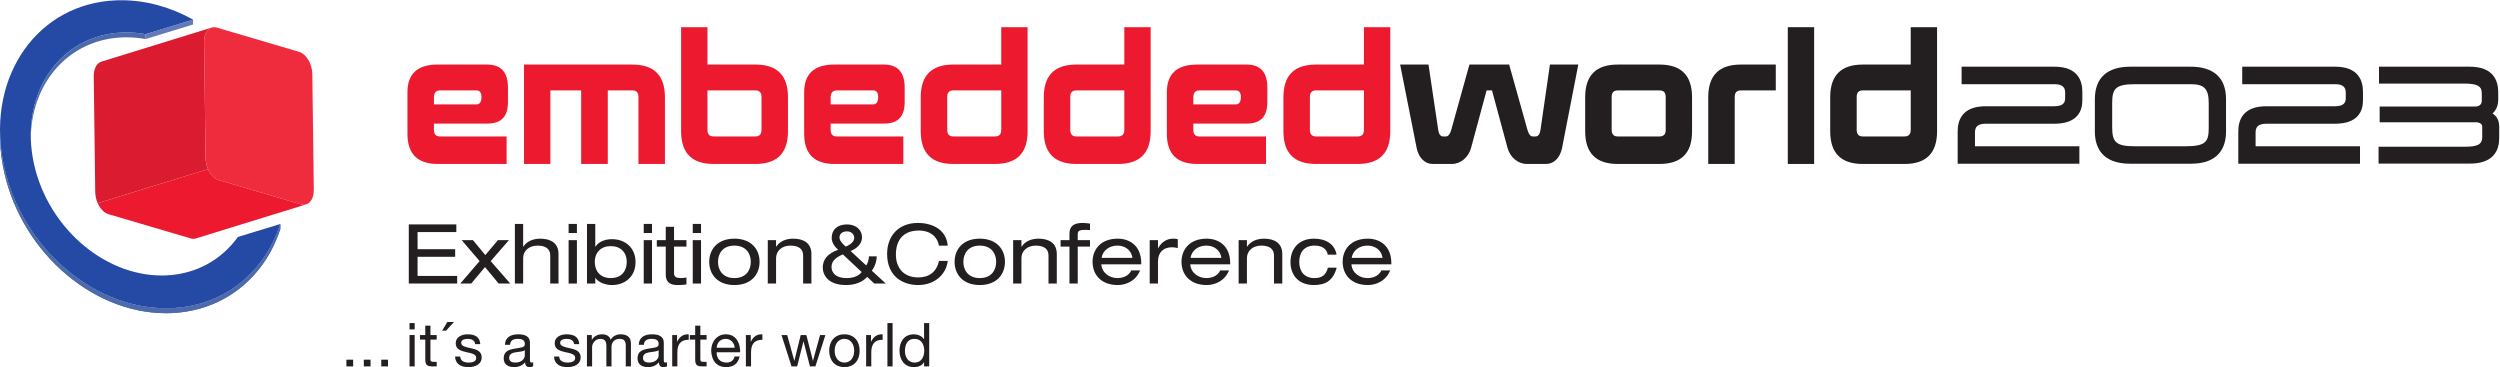 <?xml version="1.0" encoding="UTF-8" standalone="no"?>
<!-- Created with Inkscape (http://www.inkscape.org/) -->

<svg
   version="1.1"
   id="svg2"
   xml:space="preserve"
   width="250.003"
   height="36.702"
   viewBox="0 0 250.003 36.702"
   xmlns="http://www.w3.org/2000/svg"
   xmlns:svg="http://www.w3.org/2000/svg"><defs
     id="defs6"><clipPath
       clipPathUnits="userSpaceOnUse"
       id="clipPath134"><path
         d="M 213.414,583.809 C 119.074,580.008 53.645,503.328 53.645,405.188 v -8.52 c 0,98.102 65.43,174.801 159.769,178.59 2.379,0.09 4.789,0.152 7.168,0.152 11.191,0 22.332,-1.051 33.313,-3.031 v 8.539 c -10.981,1.992 -22.122,3.043 -33.313,3.043 -2.379,0 -4.789,-0.063 -7.168,-0.152"
         id="path132" /></clipPath><clipPath
       clipPathUnits="userSpaceOnUse"
       id="clipPath148"><path
         d="m 0.004,405.027 c 0,-16.898 1.52,-34.316 4.719,-52.089 C 30.664,208 156.992,94.098 289.484,94.098 c 3.11,0 6.207,0.07 9.329,0.18 92.558,3.711 163.109,62.731 190.308,146.922 v 8.512 C 461.922,165.559 391.371,106.52 298.813,102.828 c -3.122,-0.109 -6.219,-0.168 -9.329,-0.168 -132.492,0 -258.82,113.891 -284.761,258.828 -3.199,17.742 -4.719,35.18 -4.719,52.102 z"
         id="path146" /></clipPath></defs><g
     id="g8"
     transform="matrix(1.333,0,0,-1.333,0,85.347)"><g
       id="g10"
       transform="matrix(0.043,0,0,0.043,0,36.484)"><path
         d="m 713.195,248.988 h 82.93 v -13.289 h -67.621 v -29.898 h 65.601 V 192.5 h -65.601 v -33.383 h 69.07 V 145.84 h -84.379 v 103.148"
         style="fill:#231f20;fill-opacity:1;fill-rule:nonzero;stroke:none"
         id="path12" /><path
         d="m 868.652,221.539 h 19.211 l -31.781,-36.551 34.102,-39.148 h -20.231 l -23.84,28.75 -23.98,-28.75 h -19.078 l 33.668,39.148 -31.211,36.551 h 19.652 l 21.527,-26.012 21.961,26.012"
         style="fill:#231f20;fill-opacity:1;fill-rule:nonzero;stroke:none"
         id="path14" /><path
         d="m 898.266,249.859 h 14.453 v -39.742 h 0.289 c 6.777,10.551 18.777,14.02 29.621,14.02 18.199,0 31.777,-7.797 31.777,-26.719 V 145.84 h -14.449 v 48.68 c 0,11.128 -6.93,17.488 -22.391,17.488 -13.148,0 -24.847,-7.66 -24.847,-22.539 V 145.84 h -14.453 v 104.019"
         style="fill:#231f20;fill-opacity:1;fill-rule:nonzero;stroke:none"
         id="path16" /><path
         d="m 992.031,221.539 h 14.449 V 145.84 h -14.449 z m 0,28.32 h 14.449 v -15.89 h -14.449 v 15.89"
         style="fill:#231f20;fill-opacity:1;fill-rule:nonzero;stroke:none"
         id="path18" /><path
         d="m 1065.71,211.137 c -16.9,0 -28.03,-10.551 -28.03,-27.879 0,-14.313 8.38,-27.891 28.03,-27.891 19.5,0 27.74,13.578 27.74,27.891 0,17.328 -10.98,27.879 -27.74,27.879 m -41.61,38.718 h 14.45 v -39.738 h 0.28 c 5.79,9.11 17.49,13.16 28.76,13.16 22.83,0 41.18,-14.601 41.18,-40.019 0,-25.43 -18.35,-40.031 -41.18,-40.031 -11.13,0 -23.12,4.339 -28.76,12.289 h -0.28 v -9.68 h -14.45 v 104.019"
         style="fill:#231f20;fill-opacity:1;fill-rule:nonzero;stroke:none"
         id="path20" /><path
         d="m 1123.07,221.539 h 14.45 V 145.84 h -14.45 z m 0,28.32 h 14.45 v -15.89 h -14.45 v 15.89"
         style="fill:#231f20;fill-opacity:1;fill-rule:nonzero;stroke:none"
         id="path22" /><path
         d="m 1161.5,244.801 h 14.45 v -23.262 h 21.67 V 210.27 h -21.67 v -46.672 c 0,-6.071 4.33,-8.231 11.7,-8.231 3.33,0 6.65,0.442 9.97,1 v -12.129 c -4.91,-0.871 -10.26,-1.008 -16.18,-1.008 -14.16,0 -19.94,6.93 -19.94,17.918 v 49.122 h -15.6 v 11.269 h 15.6 v 23.262"
         style="fill:#231f20;fill-opacity:1;fill-rule:nonzero;stroke:none"
         id="path24" /><path
         d="m 1208.6,221.539 h 14.45 V 145.84 h -14.45 z m 0,28.32 h 14.45 v -15.89 h -14.45 v 15.89"
         style="fill:#231f20;fill-opacity:1;fill-rule:nonzero;stroke:none"
         id="path26" /><path
         d="m 1281.27,212.008 c -20.95,0 -28.6,-14.59 -28.6,-28.32 0,-13.723 7.65,-28.321 28.6,-28.321 20.95,0 28.61,14.598 28.61,28.321 0,13.73 -7.66,28.32 -28.61,28.32 m 0,12.129 c 29.48,0 43.92,-18.629 43.92,-40.449 0,-21.821 -14.44,-40.461 -43.92,-40.461 -29.47,0 -43.92,18.64 -43.92,40.461 0,21.82 14.45,40.449 43.92,40.449"
         style="fill:#231f20;fill-opacity:1;fill-rule:nonzero;stroke:none"
         id="path28" /><path
         d="m 1339.5,221.539 h 14.45 v -11.422 h 0.28 c 6.8,10.551 18.79,14.02 29.62,14.02 18.21,0 31.79,-7.797 31.79,-26.719 V 145.84 h -14.45 v 48.68 c 0,11.128 -6.93,17.488 -22.39,17.488 -13.15,0 -24.85,-7.66 -24.85,-22.539 V 145.84 h -14.45 v 75.699"
         style="fill:#231f20;fill-opacity:1;fill-rule:nonzero;stroke:none"
         id="path30" /><path
         d="m 1475.45,210.27 c 10.83,4.476 14.88,10.257 14.88,15.457 0,5.929 -5.2,11.121 -12.43,11.121 -9.25,0 -13.29,-5.192 -13.29,-10.399 0,-5.062 3.61,-9.543 10.84,-16.179 m -4.92,-13.582 c -16.03,-6.79 -19.79,-14.008 -19.79,-22.25 0,-8.379 5.92,-19.071 26.15,-19.071 10.12,0 20.37,2.461 26.44,10.539 z m 42.34,-39.149 c -7.8,-9.543 -22.25,-14.312 -36.7,-14.312 -31.07,0 -40.74,17.05 -40.74,30.781 0,12.851 7.65,24.129 26.87,30.769 -9.11,8.09 -11.27,15.172 -11.27,20.95 0,13.871 9.68,23.261 26.73,23.261 16.18,0 26.15,-10.109 26.15,-22.39 0,-8.09 -4.77,-17.918 -19.94,-23.989 l 27.31,-25.281 c 2.89,4.77 4.19,8.961 4.77,16.039 h 13.57 c -0.28,-7.937 -2.3,-16.469 -8.52,-25.14 l 24.28,-22.387 h -20.09 l -12.42,11.699"
         style="fill:#231f20;fill-opacity:1;fill-rule:nonzero;stroke:none"
         id="path32" /><path
         d="m 1638.13,211.859 c -2.31,14.301 -13.58,26.442 -35.25,26.442 -24.42,0 -39.88,-14.012 -39.88,-42.192 0,-19.5 10.55,-39.578 39.01,-39.578 18.06,0 31.78,8.66 36.12,28.739 h 15.31 c -2.45,-22.821 -22.1,-42.04 -51.57,-42.04 -26.01,0 -54.18,14.301 -54.18,54.469 0,30.063 18.77,53.891 54.03,53.891 20.66,0 49.12,-8.809 51.72,-39.731 h -15.31"
         style="fill:#231f20;fill-opacity:1;fill-rule:nonzero;stroke:none"
         id="path34" /><path
         d="m 1709.36,212.008 c -20.95,0 -28.61,-14.59 -28.61,-28.32 0,-13.723 7.66,-28.321 28.61,-28.321 20.95,0 28.6,14.598 28.6,28.321 0,13.73 -7.65,28.32 -28.6,28.32 m 0,12.129 c 29.47,0 43.92,-18.629 43.92,-40.449 0,-21.821 -14.45,-40.461 -43.92,-40.461 -29.48,0 -43.92,18.64 -43.92,40.461 0,21.82 14.44,40.449 43.92,40.449"
         style="fill:#231f20;fill-opacity:1;fill-rule:nonzero;stroke:none"
         id="path36" /><path
         d="m 1767.58,221.539 h 14.45 v -11.422 h 0.29 c 6.78,10.551 18.78,14.02 29.62,14.02 18.2,0 31.78,-7.797 31.78,-26.719 V 145.84 h -14.45 v 48.68 c 0,11.128 -6.93,17.488 -22.39,17.488 -13.15,0 -24.85,-7.66 -24.85,-22.539 V 145.84 h -14.45 v 75.699"
         style="fill:#231f20;fill-opacity:1;fill-rule:nonzero;stroke:none"
         id="path38" /><path
         d="m 1865.82,232.809 c 0,14.007 8.67,18.777 23.26,18.777 4.48,0 8.38,-0.707 12.57,-1.141 v -11.277 c -2.74,0.141 -5.49,0.289 -8.09,0.289 -9.4,0 -13.3,-1.16 -13.3,-7.371 v -10.551 h 21.39 v -11.269 h -21.39 v -64.43 h -14.44 v 64.43 h -15.46 v 11.269 h 15.46 v 11.274"
         style="fill:#231f20;fill-opacity:1;fill-rule:nonzero;stroke:none"
         id="path40" /><path
         d="m 1975.77,190.621 c -2.17,13.731 -12.86,21.391 -26.44,21.391 -13.29,0 -25.29,-7.813 -27.45,-21.391 z m -54.33,-11.269 c 1.16,-15.614 15.03,-23.981 27.89,-23.981 8.23,0 19.51,2.738 24.41,13.43 h 15.32 c -7.23,-18.199 -24.12,-25.571 -39.01,-25.571 -29.48,0 -43.92,18.641 -43.92,40.461 0,21.809 14.44,40.45 43.92,40.45 19.94,0 41.03,-11.563 41.03,-42.903 v -1.886 h -69.64"
         style="fill:#231f20;fill-opacity:1;fill-rule:nonzero;stroke:none"
         id="path42" /><path
         d="m 2005.82,221.539 h 14.44 v -13.871 h 0.3 c 6.79,12 16.47,16.469 26.01,16.469 3.61,0 5.49,-0.141 8.23,-0.86 v -15.609 c -3.61,0.871 -6.36,1.449 -10.26,1.449 -14.31,0 -24.28,-8.39 -24.28,-24.859 V 145.84 h -14.44 v 75.699"
         style="fill:#231f20;fill-opacity:1;fill-rule:nonzero;stroke:none"
         id="path44" /><path
         d="m 2130.93,190.621 c -2.17,13.731 -12.86,21.391 -26.45,21.391 -13.28,0 -25.27,-7.813 -27.45,-21.391 z m -54.33,-11.269 c 1.16,-15.614 15.03,-23.981 27.88,-23.981 8.25,0 19.51,2.738 24.43,13.43 h 15.31 c -7.22,-18.199 -24.12,-25.571 -39.01,-25.571 -29.47,0 -43.92,18.641 -43.92,40.461 0,21.809 14.45,40.45 43.92,40.45 19.94,0 41.04,-11.563 41.04,-42.903 v -1.886 h -69.65"
         style="fill:#231f20;fill-opacity:1;fill-rule:nonzero;stroke:none"
         id="path46" /><path
         d="m 2160.98,221.539 h 14.45 v -11.422 h 0.29 c 6.79,10.551 18.78,14.02 29.62,14.02 18.2,0 31.79,-7.797 31.79,-26.719 V 145.84 h -14.46 v 48.68 c 0,11.128 -6.93,17.488 -22.39,17.488 -13.15,0 -24.85,-7.66 -24.85,-22.539 V 145.84 h -14.45 v 75.699"
         style="fill:#231f20;fill-opacity:1;fill-rule:nonzero;stroke:none"
         id="path48" /><path
         d="m 2332.05,173.57 c -6.07,-22.691 -19.8,-30.34 -39.45,-30.34 -30.05,0 -41.18,20.368 -41.18,40.028 0,22.39 13.73,40.883 41.04,40.883 20.22,0 36.26,-9.102 39.3,-27.883 h -15.32 c -1.73,9.82 -9.54,15.75 -22.97,15.75 -18.5,0 -26.73,-12.141 -26.73,-28.32 0,-16.18 8.23,-28.321 26.73,-28.321 13,0 20.08,5.633 23.26,18.203 h 15.32"
         style="fill:#231f20;fill-opacity:1;fill-rule:nonzero;stroke:none"
         id="path50" /><path
         d="m 2412.09,190.621 c -2.17,13.731 -12.85,21.391 -26.44,21.391 -13.29,0 -25.28,-7.813 -27.45,-21.391 z m -54.32,-11.269 c 1.15,-15.614 15.02,-23.981 27.88,-23.981 8.24,0 19.51,2.738 24.42,13.43 h 15.32 c -7.23,-18.199 -24.13,-25.571 -39.02,-25.571 -29.47,0 -43.92,18.641 -43.92,40.461 0,21.809 14.45,40.45 43.92,40.45 19.94,0 41.04,-11.563 41.04,-42.903 v -1.886 h -69.64"
         style="fill:#231f20;fill-opacity:1;fill-rule:nonzero;stroke:none"
         id="path52" /><path
         d="m 604.363,13.02 h 11.75 V 1.27 h -11.75 V 13.02"
         style="fill:#231f20;fill-opacity:1;fill-rule:nonzero;stroke:none"
         id="path54" /><path
         d="m 634.723,13.02 h 11.75 V 1.27 h -11.75 V 13.02"
         style="fill:#231f20;fill-opacity:1;fill-rule:nonzero;stroke:none"
         id="path56" /><path
         d="m 665.191,13.02 h 11.75 V 1.27 h -11.75 V 13.02"
         style="fill:#231f20;fill-opacity:1;fill-rule:nonzero;stroke:none"
         id="path58" /><path
         d="m 714.465,56 h 8.988 V 1.27 h -8.988 z m 8.988,9.84 h -8.988 v 11.02 h 8.988 V 65.84"
         style="fill:#231f20;fill-opacity:1;fill-rule:nonzero;stroke:none"
         id="path60" /><path
         d="m 750.965,56 h 10.898 V 48.059 H 750.965 V 14.09 c 0,-4.23 1.16,-4.879 6.769,-4.879 h 4.129 V 1.27 h -6.879 c -9.312,0 -13.019,1.922 -13.019,11.969 v 34.82 h -9.313 V 56 h 9.313 v 16.398 h 9 V 56"
         style="fill:#231f20;fill-opacity:1;fill-rule:nonzero;stroke:none"
         id="path62" /><path
         d="m 780.477,78.754 h 11.539 l -13.86,-15.141 h -6.781 l 9.102,15.141"
         style="fill:#231f20;fill-opacity:1;fill-rule:nonzero;stroke:none"
         id="path64" /><path
         d="m 802.902,18.531 c 0.321,-8.051 7.411,-10.582 14.707,-10.582 5.614,0 13.231,1.262 13.231,8.152 0,14.07 -35.77,4.547 -35.77,25.598 0,11.02 10.789,15.57 20.43,15.57 12.27,0 21.582,-3.809 22.43,-17.148 h -8.989 c -0.531,6.981 -6.878,9.207 -12.711,9.207 -5.39,0 -11.64,-1.476 -11.64,-6.976 0,-6.363 9.531,-7.633 17.89,-9.531 9,-2.012 17.891,-5.082 17.891,-15.559 C 840.371,4.141 828.191,0 817.082,0 804.801,0 794.43,4.988 793.91,18.531 h 8.992"
         style="fill:#231f20;fill-opacity:1;fill-rule:nonzero;stroke:none"
         id="path66" /><path
         d="m 915.586,29.535 c -6.981,-5.188 -27.301,-0.109 -27.301,-13.539 0,-5.93 5.082,-8.039 10.582,-8.039 11.852,0 16.719,7.289 16.719,12.367 z M 930.195,1.484 c -1.59,-0.949 -3.808,-1.477 -6.457,-1.477 -4.652,0 -7.621,2.547 -7.621,8.477 -4.969,-5.93 -11.64,-8.477 -19.262,-8.477 -9.949,0 -18.097,4.34 -18.097,15.348 0,12.379 9.211,15.141 18.519,16.832 9.852,2.008 18.418,1.16 18.418,8.039 0,7.941 -6.566,9.098 -12.179,9.098 -7.61,0 -13.219,-2.316 -13.649,-10.367 h -8.988 c 0.527,13.551 10.898,18.309 23.18,18.309 9.839,0 20.527,-2.219 20.527,-15.02 V 14.086 c 0,-4.23 0,-6.129 2.859,-6.129 0.852,0 1.801,0.199 2.75,0.527 v -7"
         style="fill:#231f20;fill-opacity:1;fill-rule:nonzero;stroke:none"
         id="path68" /><path
         d="m 975.563,18.531 c 0.32,-8.051 7.41,-10.582 14.71,-10.582 5.61,0 13.227,1.262 13.227,8.152 0,14.07 -35.77,4.547 -35.77,25.598 0,11.02 10.793,15.57 20.43,15.57 12.27,0 21.58,-3.809 22.43,-17.148 h -8.99 c -0.53,6.981 -6.877,9.207 -12.709,9.207 -5.387,0 -11.637,-1.476 -11.637,-6.976 0,-6.363 9.527,-7.633 17.887,-9.531 8.999,-2.012 17.889,-5.082 17.889,-15.559 C 1013.03,4.141 1000.85,0 989.742,0 977.461,0 967.094,4.988 966.563,18.531 h 9"
         style="fill:#231f20;fill-opacity:1;fill-rule:nonzero;stroke:none"
         id="path70" /><path
         d="m 1024.02,56 h 8.47 v -8.051 h 0.21 c 4.13,6.242 9.95,9.32 17.68,9.32 6.77,0 12.8,-2.551 15.02,-9.32 3.71,5.93 10.06,9.32 17.15,9.32 10.9,0 18.2,-4.551 18.2,-15.879 V 1.27 h -8.99 V 37.148 c 0,6.781 -1.8,12.18 -10.59,12.18 -8.78,0 -14.28,-5.508 -14.28,-13.969 V 1.27 h -9 V 37.148 c 0,7.102 -2.22,12.18 -10.27,12.18 -10.58,0 -14.61,-9.738 -14.61,-13.969 V 1.27 h -8.99 V 56"
         style="fill:#231f20;fill-opacity:1;fill-rule:nonzero;stroke:none"
         id="path72" /><path
         d="m 1149.08,29.535 c -6.99,-5.188 -27.31,-0.109 -27.31,-13.539 0,-5.93 5.08,-8.039 10.59,-8.039 11.85,0 16.72,7.289 16.72,12.367 z m 14.6,-28.051 c -1.58,-0.949 -3.8,-1.477 -6.45,-1.477 -4.66,0 -7.62,2.547 -7.62,8.477 -4.98,-5.93 -11.64,-8.477 -19.27,-8.477 -9.95,0 -18.1,4.34 -18.1,15.348 0,12.379 9.21,15.141 18.53,16.832 9.84,2.008 18.41,1.16 18.41,8.039 0,7.941 -6.56,9.098 -12.17,9.098 -7.62,0 -13.23,-2.316 -13.65,-10.367 h -9 c 0.53,13.551 10.9,18.309 23.18,18.309 9.84,0 20.53,-2.219 20.53,-15.02 V 14.086 c 0,-4.23 0,-6.129 2.86,-6.129 0.85,0 1.8,0.199 2.75,0.527 v -7"
         style="fill:#231f20;fill-opacity:1;fill-rule:nonzero;stroke:none"
         id="path74" /><path
         d="m 1172.77,56 h 8.47 V 44.461 h 0.21 c 4.34,8.891 10.37,13.117 20.11,12.809 v -9.531 c -14.5,0 -19.8,-8.149 -19.8,-22.117 V 1.27 h -8.99 V 56"
         style="fill:#231f20;fill-opacity:1;fill-rule:nonzero;stroke:none"
         id="path76" /><path
         d="m 1221.86,56 h 10.9 v -7.941 h -10.9 V 14.09 c 0,-4.23 1.16,-4.879 6.77,-4.879 h 4.13 V 1.27 h -6.88 c -9.31,0 -13.02,1.922 -13.02,11.969 v 34.82 h -9.31 V 56 h 9.31 v 16.398 h 9 V 56"
         style="fill:#231f20;fill-opacity:1;fill-rule:nonzero;stroke:none"
         id="path78" /><path
         d="m 1281.74,33.871 c -0.53,8.57 -6.77,15.461 -15.77,15.461 -9.31,0 -15.13,-6.98 -15.66,-15.461 z m 8.68,-15.23 c -2.43,-12.18 -11,-18.637 -23.39,-18.637 -17.46,0 -25.72,12.18 -26.25,28.797 0,16.512 10.8,28.473 25.72,28.473 19.37,0 25.3,-18.102 24.77,-31.332 h -40.96 c -0.32,-9.531 5.08,-17.988 17.04,-17.988 7.52,0 12.59,3.488 14.18,10.687 h 8.89"
         style="fill:#231f20;fill-opacity:1;fill-rule:nonzero;stroke:none"
         id="path80" /><path
         d="m 1301.31,56 h 8.47 V 44.461 h 0.21 c 4.34,8.891 10.37,13.117 20.11,12.809 v -9.531 c -14.5,0 -19.8,-8.149 -19.8,-22.117 V 1.27 h -8.99 V 56"
         style="fill:#231f20;fill-opacity:1;fill-rule:nonzero;stroke:none"
         id="path82" /><path
         d="m 1422.57,1.273 h -9.53 l -11.11,43.512 h -0.21 L 1390.71,1.273 h -9.74 L 1363.4,56.004 h 9.96 l 12.38,-44.781 h 0.21 l 11,44.781 h 9.85 l 11.43,-44.781 h 0.21 l 12.28,44.781 h 9.31 L 1422.57,1.273"
         style="fill:#231f20;fill-opacity:1;fill-rule:nonzero;stroke:none"
         id="path84" /><path
         d="m 1473.23,7.953 c 9.42,0 17.04,7.402 17.04,20.633 0,13.238 -7.62,20.75 -17.04,20.75 -9.42,0 -17.04,-7.512 -17.04,-20.75 0,-13.23 7.62,-20.633 17.04,-20.633 m 0,49.32 c 17.36,0 26.56,-12.598 26.56,-28.688 0,-15.98 -9.2,-28.582 -26.56,-28.582 -17.36,0 -26.57,12.602 -26.57,28.582 0,16.09 9.21,28.688 26.57,28.688"
         style="fill:#231f20;fill-opacity:1;fill-rule:nonzero;stroke:none"
         id="path86" /><path
         d="m 1511.1,56 h 8.47 V 44.461 h 0.21 c 4.34,8.891 10.37,13.117 20.11,12.809 v -9.531 c -14.5,0 -19.8,-8.149 -19.8,-22.117 V 1.27 h -8.99 V 56"
         style="fill:#231f20;fill-opacity:1;fill-rule:nonzero;stroke:none"
         id="path88" /><path
         d="m 1548.23,76.848 h 9 V 1.27 h -9 V 76.848"
         style="fill:#231f20;fill-opacity:1;fill-rule:nonzero;stroke:none"
         id="path90" /><path
         d="m 1595.74,7.953 c 12.17,0 16.72,10.473 16.72,20.633 0,10.688 -4.86,20.75 -17.24,20.75 -12.28,0 -16.41,-10.48 -16.41,-21.172 0,-10.27 5.29,-20.211 16.93,-20.211 m 25.41,-6.68 h -9 v 7.41 h -0.21 c -2.97,-6.031 -9.85,-8.68 -17.47,-8.68 -16.83,0 -25.19,13.34 -25.19,28.801 0,15.449 8.26,28.469 24.99,28.469 5.49,0 13.75,-2.121 17.67,-8.578 h 0.21 v 28.16 h 9 V 1.273"
         style="fill:#231f20;fill-opacity:1;fill-rule:nonzero;stroke:none"
         id="path92" /><path
         d="m 767.656,482.789 c -7.07,0 -10.609,-4.07 -10.609,-12.512 v -11.929 h 74.012 c 5.898,0 8.957,4.359 8.957,12.8 0,7.86 -3.059,11.641 -8.957,11.641 z m 118.551,-20.082 c 0,-25.898 -11.781,-37.828 -36.289,-37.828 h -92.871 v -11.051 c 0,-7.558 3.539,-11.351 10.609,-11.351 H 883.855 V 354.469 H 763.656 c -35.121,0 -52.801,17.461 -52.801,52.668 v 72.453 c 0,32.297 17.68,48.297 52.801,48.297 h 86.262 c 24.27,0 36.289,-13.391 36.289,-40.438 v -24.742"
         style="fill:#ed192e;fill-opacity:1;fill-rule:nonzero;stroke:none"
         id="path94" /><path
         d="m 1160.06,354.469 h -46.2 v 116.969 c 0,7.57 -3.53,11.347 -10.6,11.347 h -42.9 V 354.469 h -46.43 V 482.785 H 960.188 V 354.469 H 914.23 v 173.418 h 189.03 c 37.94,0 56.8,-18.91 56.8,-57.032 V 354.469"
         style="fill:#ed192e;fill-opacity:1;fill-rule:nonzero;stroke:none"
         id="path96" /><path
         d="m 1234.26,482.789 v -68.672 c 0,-7.847 3.54,-11.64 10.84,-11.64 h 72.83 c 7.07,0 10.61,3.793 10.61,11.64 v 57.321 c 0,7.57 -3.54,11.351 -10.61,11.351 z m 140.47,-71.293 c 0,-38.109 -18.85,-57.027 -56.8,-57.027 h -72.83 c -37.94,0 -56.8,18.918 -56.8,57.027 v 181.57 h 45.96 v -65.179 h 83.67 c 37.95,0 56.8,-18.91 56.8,-57.028 v -59.363"
         style="fill:#ed192e;fill-opacity:1;fill-rule:nonzero;stroke:none"
         id="path98" /><path
         d="m 1459.79,482.789 c -7.08,0 -10.61,-4.07 -10.61,-12.512 v -11.929 h 74.01 c 5.89,0 8.95,4.359 8.95,12.8 0,7.86 -3.06,11.641 -8.95,11.641 z m 118.55,-20.082 c 0,-25.898 -11.78,-37.828 -36.29,-37.828 h -92.87 v -11.051 c 0,-7.558 3.53,-11.351 10.61,-11.351 h 116.19 v -48.008 h -120.2 c -35.12,0 -52.79,17.461 -52.79,52.668 v 72.453 c 0,32.297 17.67,48.297 52.79,48.297 h 86.27 c 24.27,0 36.29,-13.391 36.29,-40.438 v -24.742"
         style="fill:#ed192e;fill-opacity:1;fill-rule:nonzero;stroke:none"
         id="path100" /><path
         d="m 1663.17,482.789 c -7.07,0 -10.61,-3.781 -10.61,-11.351 v -57.321 c 0,-7.847 3.54,-11.64 10.61,-11.64 H 1736 c 7.29,0 10.84,3.793 10.84,11.64 v 68.672 z m 129.63,-71.293 c 0,-38.109 -18.86,-57.027 -56.8,-57.027 h -72.83 c -37.96,0 -56.8,18.918 -56.8,57.027 v 59.363 c 0,38.118 18.84,57.028 56.8,57.028 h 83.67 v 65.179 h 45.96 v -181.57"
         style="fill:#ed192e;fill-opacity:1;fill-rule:nonzero;stroke:none"
         id="path102" /><path
         d="m 1877.85,482.789 c -7.07,0 -10.61,-3.781 -10.61,-11.351 v -57.321 c 0,-7.847 3.54,-11.64 10.61,-11.64 h 72.83 c 7.31,0 10.84,3.793 10.84,11.64 v 68.672 z m 129.63,-71.293 c 0,-38.109 -18.85,-57.027 -56.8,-57.027 h -72.83 c -37.94,0 -56.8,18.918 -56.8,57.027 v 59.363 c 0,38.118 18.86,57.028 56.8,57.028 h 83.67 v 65.179 h 45.96 v -181.57"
         style="fill:#ed192e;fill-opacity:1;fill-rule:nonzero;stroke:none"
         id="path104" /><path
         d="m 2092.54,482.789 c -7.08,0 -10.61,-4.07 -10.61,-12.512 v -11.929 h 74.01 c 5.89,0 8.95,4.359 8.95,12.8 0,7.86 -3.06,11.641 -8.95,11.641 z m 118.55,-20.082 c 0,-25.898 -11.78,-37.828 -36.29,-37.828 h -92.87 v -11.051 c 0,-7.558 3.53,-11.351 10.61,-11.351 h 116.2 v -48.008 h -120.21 c -35.12,0 -52.79,17.461 -52.79,52.668 v 72.453 c 0,32.297 17.67,48.297 52.79,48.297 h 86.27 c 24.27,0 36.29,-13.391 36.29,-40.438 v -24.742"
         style="fill:#ed192e;fill-opacity:1;fill-rule:nonzero;stroke:none"
         id="path106" /><path
         d="m 2295.91,482.789 c -7.08,0 -10.61,-3.781 -10.61,-11.351 v -57.321 c 0,-7.847 3.53,-11.64 10.61,-11.64 h 72.83 c 7.31,0 10.84,3.793 10.84,11.64 v 68.672 z m 129.62,-71.293 c 0,-38.109 -18.85,-57.027 -56.79,-57.027 h -72.83 c -37.95,0 -56.8,18.918 -56.8,57.027 v 59.363 c 0,38.118 18.85,57.028 56.8,57.028 h 83.67 v 65.179 h 45.95 v -181.57"
         style="fill:#ed192e;fill-opacity:1;fill-rule:nonzero;stroke:none"
         id="path108" /><path
         d="m 2725.32,382.691 c -3.54,-17.75 -14.62,-28.222 -27.81,-28.222 h -33.47 c -15.79,0 -29.46,11.633 -33.93,27.929 L 2603,482.789 h -9.44 l -27.1,-100.391 c -4.47,-16.296 -17.91,-27.929 -33.7,-27.929 h -33.47 c -13.2,0 -24.28,10.472 -27.81,28.222 l -28.76,145.2 h 49.5 l 16.97,-114.063 c 1.18,-7.566 4.01,-11.348 8.48,-11.348 h 4.96 c 4,0 7.06,3.782 9.18,11.059 l 31.82,114.352 h 69.3 l 32.06,-114.352 c 2.11,-7.277 5.17,-11.059 9.19,-11.059 h 4.95 c 4.47,0 7.3,3.782 8.48,11.348 l 16.49,114.063 h 49.5 l -28.28,-145.2"
         style="fill:#231f20;fill-opacity:1;fill-rule:nonzero;stroke:none"
         id="path110" /><path
         d="m 2822.37,482.789 c -7.06,0 -10.6,-3.781 -10.6,-11.351 v -57.321 c 0,-7.847 3.54,-11.64 10.6,-11.64 h 72.83 c 7.31,0 10.84,3.793 10.84,11.062 v 57.899 c 0,7.57 -3.53,11.351 -10.84,11.351 z m 129.64,-71.871 c 0,-37.531 -18.86,-56.449 -56.81,-56.449 h -72.83 c -37.94,0 -56.8,18.918 -56.8,57.027 v 59.363 c 0,38.118 18.86,57.028 56.8,57.028 h 72.83 c 37.95,0 56.81,-18.91 56.81,-57.028 v -59.941"
         style="fill:#231f20;fill-opacity:1;fill-rule:nonzero;stroke:none"
         id="path112" /><path
         d="m 3098.11,482.789 h -61.04 c -7.08,0 -10.61,-3.781 -10.61,-11.351 V 354.469 h -46.19 v 116.39 c 0,38.118 18.86,57.028 56.8,57.028 h 61.04 v -45.098"
         style="fill:#231f20;fill-opacity:1;fill-rule:nonzero;stroke:none"
         id="path114" /><path
         d="m 3165.03,354.469 h -45.97 V 593.07 h 45.97 V 354.469"
         style="fill:#231f20;fill-opacity:1;fill-rule:nonzero;stroke:none"
         id="path116" /><path
         d="m 3249.86,482.789 c -7.07,0 -10.61,-3.781 -10.61,-11.351 v -57.321 c 0,-7.847 3.54,-11.64 10.61,-11.64 h 72.83 c 7.3,0 10.84,3.793 10.84,11.64 v 68.672 z m 129.63,-71.293 c 0,-38.109 -18.85,-57.027 -56.8,-57.027 h -72.83 c -37.95,0 -56.8,18.918 -56.8,57.027 v 59.363 c 0,38.118 18.85,57.028 56.8,57.028 h 83.67 v 65.179 h 45.96 v -181.57"
         style="fill:#231f20;fill-opacity:1;fill-rule:nonzero;stroke:none"
         id="path118" /><path
         d="m 521.867,550.047 c 12.43,-3.66 22.778,-21 23.008,-38.539 l 2.602,-202.301 c 0.218,-17.539 -9.762,-28.879 -22.2,-25.23 l -143.562,42.32 c -12.457,3.699 -22.82,21 -23.039,38.551 l -2.602,202.32 c -0.219,17.539 9.762,28.879 22.223,25.199 l 143.57,-42.32"
         style="fill:#ef2b3e;fill-opacity:1;fill-rule:nonzero;stroke:none"
         id="path120" /><path
         d="m 525.277,283.98 -143.558,42.321 c -5.34,1.566 -10.27,5.66 -14.211,11.16 -1.719,2.406 -3.25,5.137 -4.528,8 L 170.438,286.02 c 1.292,-2.879 2.812,-5.571 4.542,-7.981 3.93,-5.539 8.868,-9.609 14.2,-11.172 l 143.57,-42.328 c 3.117,-0.941 6.078,-0.898 8.77,-0.07 l 192.539,59.441 c -2.692,-0.82 -5.661,-0.851 -8.782,0.07"
         style="fill:#ed192e;fill-opacity:1;fill-rule:nonzero;stroke:none"
         id="path122" /><path
         d="m 359.641,583.66 c 1.257,2.363 2.828,4.332 4.609,5.863 1.59,1.34 3.34,2.329 5.25,2.918 L 176.961,533.012 c -1.891,-0.59 -3.66,-1.602 -5.242,-2.93 -1.789,-1.519 -3.34,-3.488 -4.61,-5.852 -2.32,-4.367 -3.648,-10 -3.57,-16.507 l 2.602,-202.86 0.039,0.02 c 0.082,-3.082 0.429,-6.129 1.07,-9.09 0.738,-3.383 1.828,-6.699 3.191,-9.77 l 192.539,59.438 c -1.371,3.082 -2.46,6.371 -3.199,9.801 -0.679,3.129 -1.07,6.351 -1.109,9.59 h -0.012 l -2.582,202.32 c -0.078,6.488 1.231,12.141 3.563,16.488"
         style="fill:#db1c30;fill-opacity:1;fill-rule:nonzero;stroke:none"
         id="path124" /><path
         d="m 336.836,606.285 v -8.551 l -82.938,-25.351 v 8.543 l 82.938,25.359"
         style="fill:#627ab7;fill-opacity:1;fill-rule:nonzero;stroke:none"
         id="path126" /><g
         id="g128"><g
           id="g130"
           clip-path="url(#clipPath134)"><path
             d="m 220.586,583.953 c -2.391,0 -4.789,-0.047 -7.18,-0.148 -53.461,-2.149 -97.64,-27.711 -125.879,-67.328 -7.441,-10.422 -13.77,-21.813 -18.871,-34.012 -4.918,-11.731 -8.688,-24.18 -11.23,-37.25 -2.481,-12.809 -3.777,-26.219 -3.777,-40.02 v -8.519 c 0,13.801 1.297,27.168 3.777,39.98 2.543,13.071 6.312,25.528 11.23,37.278 5.101,12.191 11.43,23.601 18.871,33.992 28.239,39.621 72.418,65.187 125.879,67.34 2.391,0.089 4.789,0.14 7.18,0.14 11.191,0 22.32,-1.043 33.312,-3.019 v 8.539 c -10.992,1.988 -22.121,3.027 -33.312,3.027"
             style="fill:#4d6bac;fill-opacity:1;fill-rule:nonzero;stroke:none"
             id="path136" /></g></g><path
         d="m 414.98,227.094 74.141,22.621 c -27.199,-84.152 -97.75,-143.199 -190.308,-146.879 -3.122,-0.121 -6.223,-0.172 -9.333,-0.172 -132.488,0 -258.808,113.879 -284.757,258.82 -26.613,148.379 61.957,273 197.808,278.442 3.121,0.117 6.231,0.179 9.34,0.179 43.43,0 86.18,-12.23 124.969,-33.82 l -82.938,-25.359 c -10.992,1.988 -22.132,3.027 -33.312,3.027 -2.391,0 -4.789,-0.051 -7.18,-0.148 C 106.25,579.504 36.41,481.113 57.359,364.152 77.852,249.742 177.52,159.895 282.082,159.895 c 2.43,0 4.867,0.05 7.289,0.14 53.32,2.18 97.391,27.617 125.609,67.059"
         style="fill:#254aa5;fill-opacity:1;fill-rule:nonzero;stroke:none"
         id="path138" /><path
         d="m 0,405.023 v 8.563 C 0,396.676 1.52,379.234 4.723,361.484 30.672,216.543 156.992,102.664 289.48,102.664 c 3.11,0 6.211,0.059 9.333,0.172 92.558,3.68 163.109,62.727 190.308,146.879 v -8.52 C 461.922,157.004 391.371,97.992 298.813,94.273 295.691,94.164 292.59,94.094 289.48,94.094 156.992,94.094 30.672,208.004 4.723,352.945 1.52,370.703 0,388.125 0,405.023"
         style="fill:#4d6bac;fill-opacity:1;fill-rule:nonzero;stroke:none"
         id="path140" /><g
         id="g142"><g
           id="g144"
           clip-path="url(#clipPath148)"><path
             d="m 482.281,231.246 c -6.488,-15.5 -14.531,-29.973 -23.98,-43.211 -35.801,-50.148 -91.75,-82.512 -159.488,-85.199 -3.122,-0.121 -6.223,-0.172 -9.333,-0.172 -132.488,0 -258.808,113.883 -284.757,258.82 C 1.52,379.234 0,396.676 0,413.586 v -8.563 C 0,388.125 1.52,370.703 4.723,352.945 30.672,208.004 156.992,94.094 289.48,94.094 c 3.11,0 6.211,0.07 9.333,0.18 67.738,2.723 123.687,35.071 159.488,85.211 9.449,13.243 17.492,27.711 23.98,43.211 2.508,6.02 4.801,12.18 6.84,18.5 v 8.52 c -2.039,-6.289 -4.332,-12.469 -6.84,-18.469"
             style="fill:#4d6bac;fill-opacity:1;fill-rule:nonzero;stroke:none"
             id="path150" /></g></g><path
         d="m 3627.77,354.848 h -212.33 v 56.57 c 0,19.949 8.45,43.73 48.73,43.73 h 120.06 c 16.5,0 18.72,7.391 18.72,14.61 v 8.699 c 0,7.52 -2.22,15.211 -18.72,15.211 h -161.94 v 30.488 h 161.94 c 40.27,0 48.73,-23.777 48.73,-43.718 v -15.02 c 0,-18.602 -8.46,-40.77 -48.73,-40.77 h -120.06 c -16.34,0 -18.54,-7.89 -18.54,-15.601 V 385.34 h 182.14 v -30.492"
         style="fill:#231f20;fill-opacity:1;fill-rule:nonzero;stroke:none"
         id="path152" /><path
         d="m 3725.39,493.668 c -34.83,0 -40.4,-7.883 -40.4,-33.203 v -42.117 c 0,-26.84 7.55,-33.012 40.4,-33.012 h 87.64 c 36.92,0 40.4,9.051 40.4,33.012 v 42.117 c 0,25.133 -7.66,33.203 -31.52,33.203 z m 96.52,-138.82 h -105.23 c -51.14,0 -61.89,30.558 -61.89,56.179 v 56.559 c 0,37.012 21.41,56.57 61.89,56.57 h 105.23 c 40.37,0 61.71,-19.558 61.71,-56.57 v -56.559 c 0,-25.621 -10.71,-56.179 -61.71,-56.179"
         style="fill:#231f20;fill-opacity:1;fill-rule:nonzero;stroke:none"
         id="path154" /><path
         d="m 4117.36,354.848 h -212.33 v 56.57 c 0,19.949 8.45,43.73 48.73,43.73 h 120.06 c 16.5,0 18.72,7.391 18.72,14.61 v 8.699 c 0,7.52 -2.22,15.211 -18.72,15.211 h -161.94 v 30.488 h 161.94 c 40.27,0 48.73,-23.777 48.73,-43.718 v -15.02 c 0,-18.602 -8.46,-40.77 -48.73,-40.77 h -120.06 c -16.34,0 -18.54,-7.89 -18.54,-15.601 V 385.34 h 182.14 v -30.492"
         style="fill:#231f20;fill-opacity:1;fill-rule:nonzero;stroke:none"
         id="path156" /><path
         d="m 4308.83,355.055 h -159.09 v 29.437 h 149.54 c 5.28,0 10.09,0.254 14.3,0.762 3.85,0.457 7.16,1.359 9.84,2.699 2.3,1.145 4.02,2.746 5.26,4.895 1.27,2.195 1.91,5.273 1.91,9.148 v 17.106 c 0,2.625 -0.82,4.382 -2.67,5.695 -2.34,1.66 -5.09,2.465 -8.39,2.465 h -167.88 v 27.449 h 167.88 c 2.91,0 5.33,0.934 7.4,2.848 1.97,1.843 2.89,4.097 2.89,7.101 v 12.926 c 0,3.625 -0.61,6.547 -1.82,8.695 -1.19,2.071 -2.86,3.641 -5.1,4.789 -2.61,1.321 -5.88,2.262 -9.69,2.785 -4.16,0.567 -8.85,0.848 -13.93,0.848 h -148.77 v 29.438 h 158.32 c 41.04,0 49.66,-24.125 49.66,-44.36 v -13.722 c 0,-6.489 -1.63,-12.395 -4.86,-17.551 -1.4,-2.246 -3.08,-4.227 -5.02,-5.938 1.97,-1.293 3.77,-2.836 5.37,-4.632 4.13,-4.645 6.23,-10.715 6.23,-18.04 v -20.484 c 0,-20.234 -8.92,-44.359 -51.38,-44.359"
         style="fill:#231f20;fill-opacity:1;fill-rule:nonzero;stroke:none"
         id="path158" /></g></g></svg>
